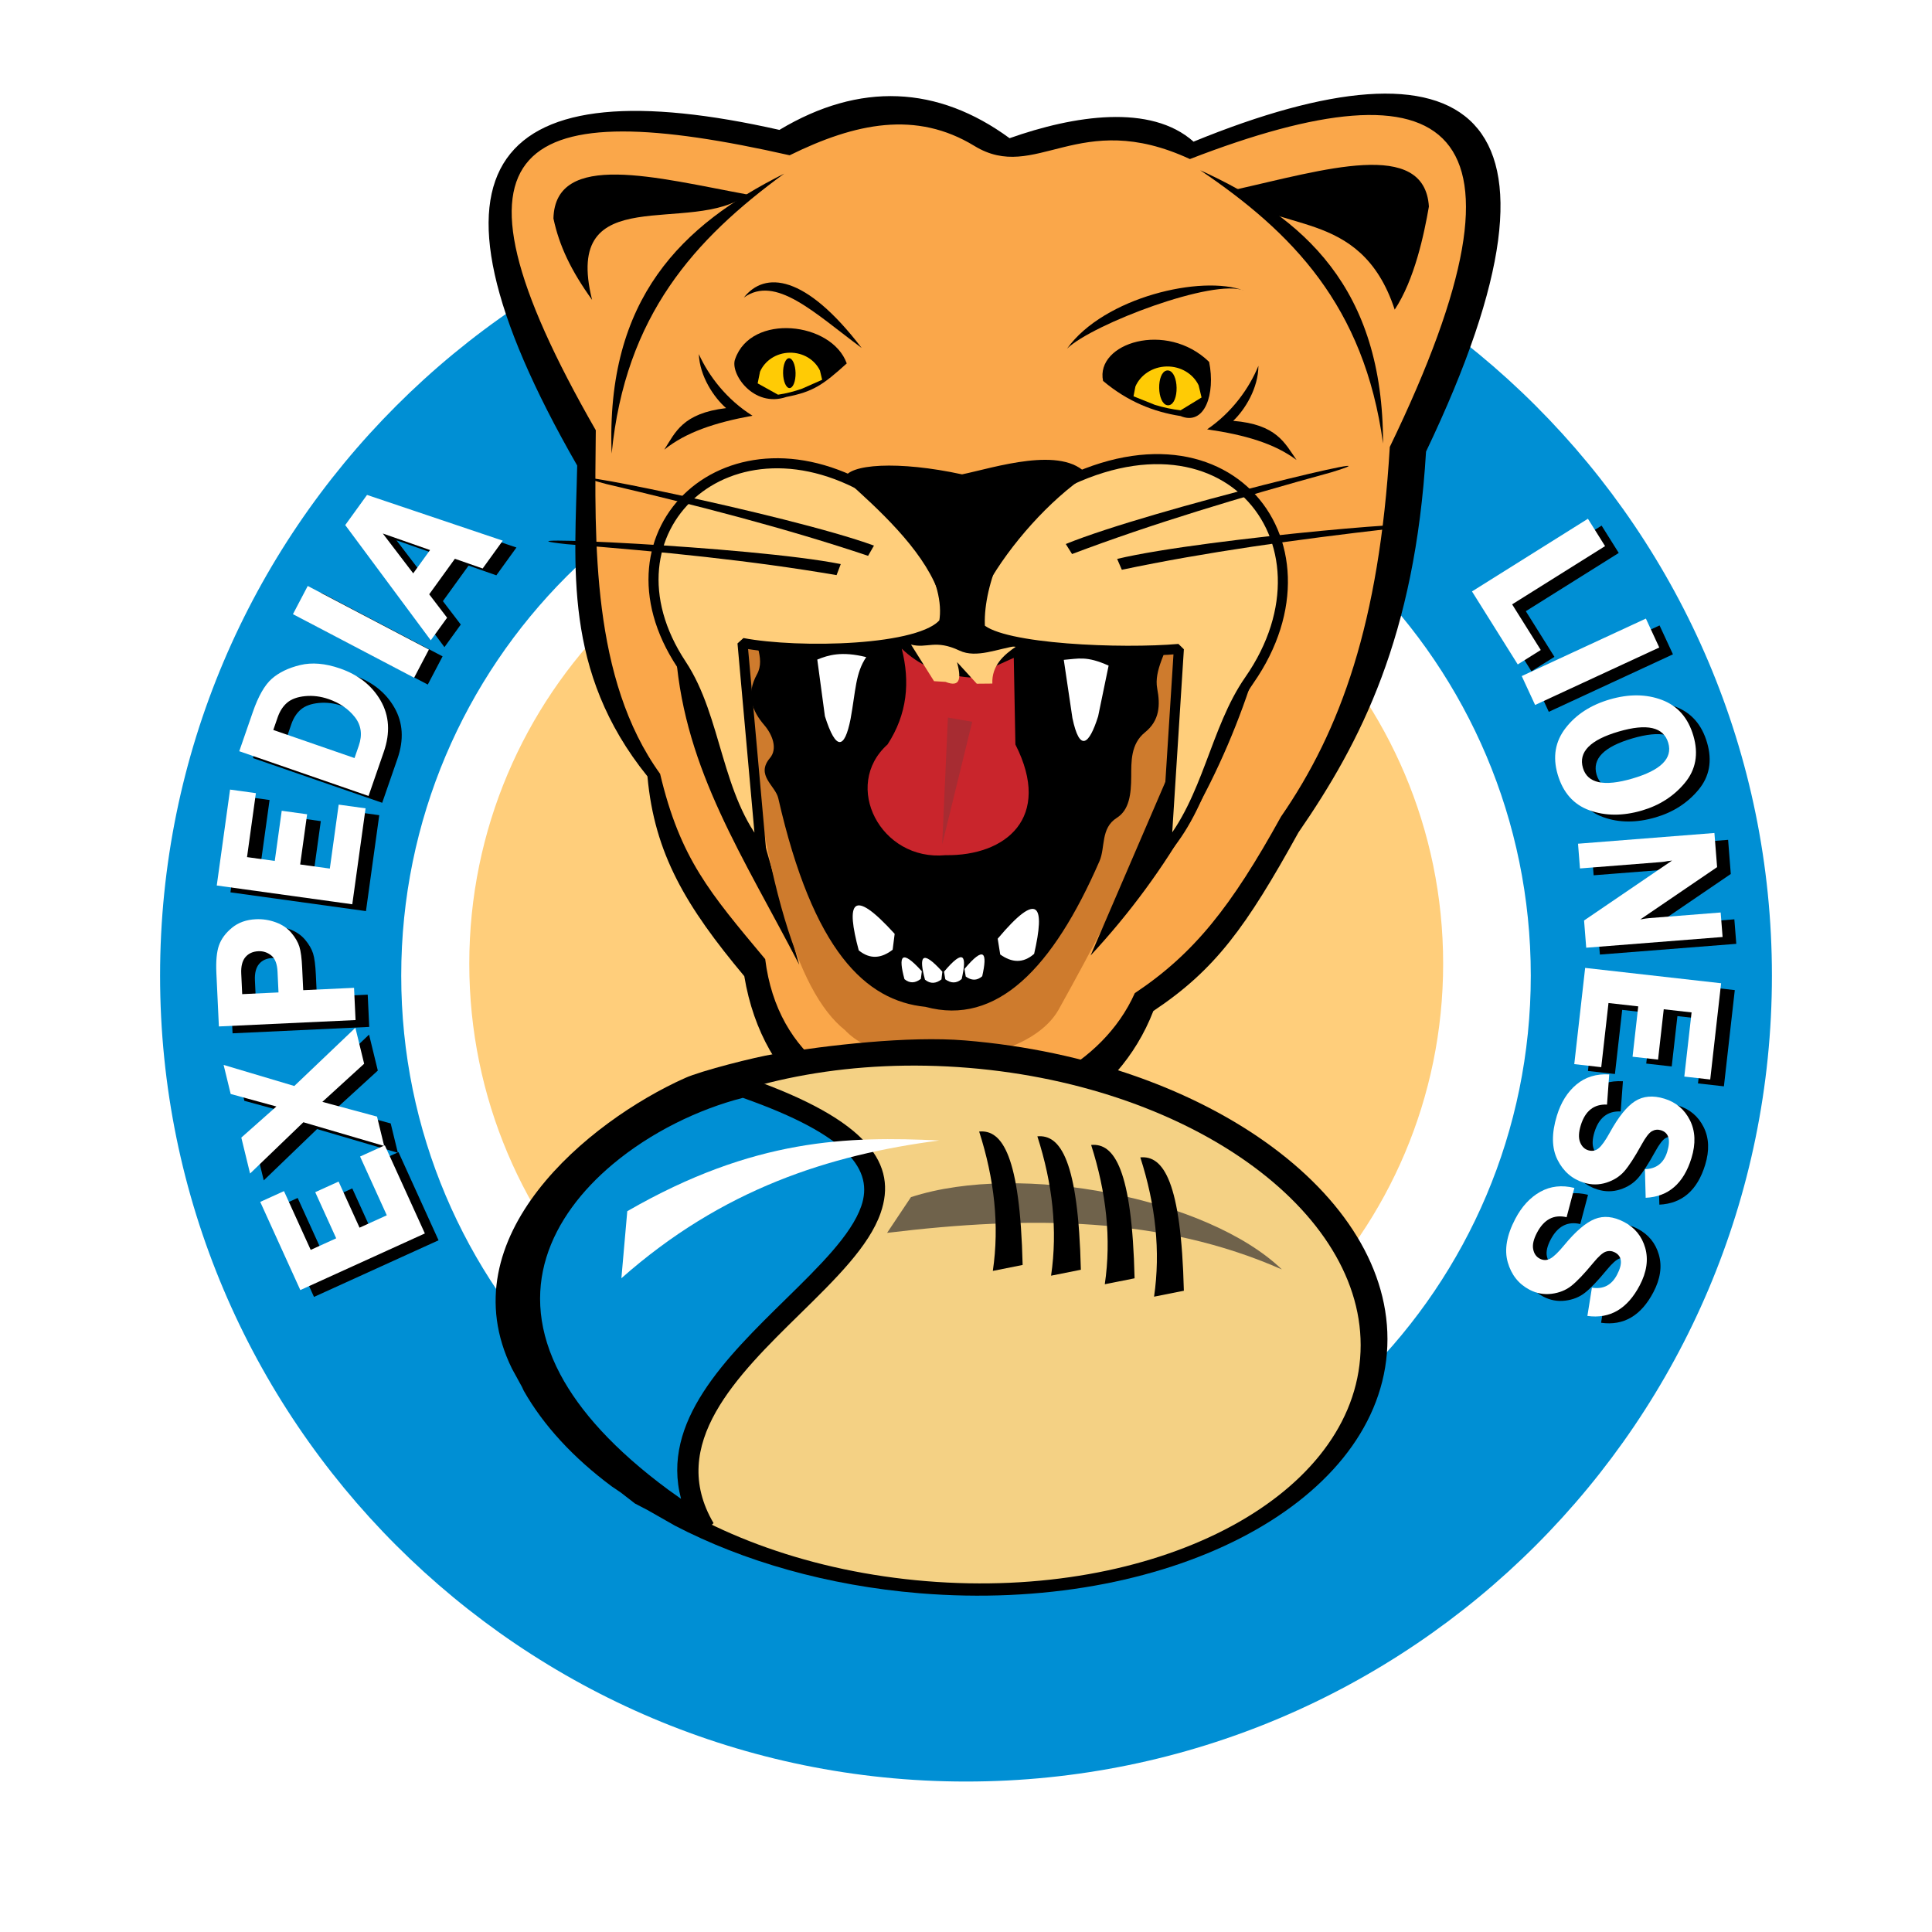<?xml version="1.0" encoding="utf-8"?>
<!-- Generator: Adobe Illustrator 13.0.0, SVG Export Plug-In . SVG Version: 6.00 Build 14948)  -->
<!DOCTYPE svg PUBLIC "-//W3C//DTD SVG 1.0//EN" "http://www.w3.org/TR/2001/REC-SVG-20010904/DTD/svg10.dtd">
<svg version="1.0" id="Layer_1" xmlns="http://www.w3.org/2000/svg" xmlns:xlink="http://www.w3.org/1999/xlink" x="0px" y="0px"
	 width="192.756px" height="192.756px" viewBox="0 0 192.756 192.756" enable-background="new 0 0 192.756 192.756"
	 xml:space="preserve">
<g>
	<polygon fill-rule="evenodd" clip-rule="evenodd" fill="#FFFFFF" points="0,0 192.756,0 192.756,192.756 0,192.756 0,0 	"/>
	<path fill-rule="evenodd" clip-rule="evenodd" fill="#FFCE7B" d="M95.402,47.562c26.816,0,48.581,21.765,48.581,48.588
		c0,26.815-21.765,48.583-48.581,48.583c-26.815,0-48.581-21.768-48.581-48.583C46.821,69.327,68.586,47.562,95.402,47.562
		L95.402,47.562z"/>
	<path fill-rule="evenodd" clip-rule="evenodd" fill="#008FD4" d="M96.378,177.744c-44.384,0-80.407-36.023-80.407-80.406
		c0-44.384,36.023-80.407,80.407-80.407s80.407,36.023,80.407,80.407C176.785,141.721,140.762,177.744,96.378,177.744
		L96.378,177.744z M96.378,153.686c31.109,0,56.349-25.238,56.349-56.348c0-31.102-25.239-56.349-56.349-56.349
		c-31.102,0-56.348,25.247-56.348,56.349C40.03,128.447,65.276,153.686,96.378,153.686L96.378,153.686z"/>
	<path fill-rule="evenodd" clip-rule="evenodd" d="M57.587,46.448c-0.202,9.967-1.482,20.491,7.009,31.011
		c0.695,7.724,3.851,12.983,9.662,19.935c3.738,22.496,33.693,21.863,40.812,3.473c6.184-4.12,9.257-8.368,14.476-17.811
		c6.249-9.058,11.622-19.561,12.73-37.999c16.626-34.799,3.82-41.981-23.196-30.924c-4.27-3.805-11.935-2.616-18.354-0.344
		c-7.165-5.248-14.943-5.638-22.964-0.829C49.709,6.623,39.966,15.774,57.587,46.448L57.587,46.448z"/>
	<path fill-rule="evenodd" clip-rule="evenodd" fill="#FAA74A" d="M59.442,42.925c-0.124,11.206-0.404,24.83,6.417,34.281
		c2.011,8.472,4.951,11.856,10.485,18.484c2.438,19.703,30.369,17.992,36.875,3.396c5.895-3.928,9.616-8.606,14.585-17.605
		c5.958-8.634,9.802-19.311,10.856-36.891c15.852-32.779,5.812-38.682-19.945-28.721c-11.123-5.159-15.362,2.439-21.497-1.309
		c-5.811-3.547-11.866-2.305-18.434,0.932C52.045,9.448,42.656,13.684,59.442,42.925L59.442,42.925z"/>
	<path fill-rule="evenodd" clip-rule="evenodd" d="M67.449,65.487c0.953,11.428,6.676,19.928,12.29,30.761l-4.427-15.499
		L67.449,65.487L67.449,65.487z"/>
	<path fill-rule="evenodd" clip-rule="evenodd" fill="#CE7B2D" d="M119.172,61.583c-15.817-2.78-31.145-3.299-45.649-0.026
		c2.165,25.888,6.01,37.43,10.767,41.205c4.405,4.693,18.012,3.734,21.309-1.996C112.496,88.355,119.646,74.49,119.172,61.583
		L119.172,61.583z"/>
	<path fill-rule="evenodd" clip-rule="evenodd" d="M125.31,66.613c-3.228,10.526-8.575,20.179-16.498,28.712l9.18-21.319
		L125.31,66.613L125.31,66.613z"/>
	<path fill-rule="evenodd" clip-rule="evenodd" d="M74.916,61.872c14.272-1.925,28.226-1.219,41.978,1.161
		c-0.464,1.944-1.787,3.828-1.438,5.667c0.315,1.649,0.247,3.184-1.221,4.367c-1.441,1.161-1.365,2.957-1.373,4.412
		c-0.009,1.74-0.188,3.326-1.434,4.115c-1.638,1.033-1.135,2.951-1.729,4.314c-4.652,10.686-10.253,16.471-17.363,14.545
		c-5.986-0.6-11.219-5.59-14.686-20.808c-0.289-1.27-2.292-2.296-0.828-4.023c0.77-0.913,0.263-2.302-0.562-3.269
		c-1.225-1.42-1.861-3.036-0.73-5.09C76.415,65.66,75.104,63.755,74.916,61.872L74.916,61.872z"/>
	<path fill-rule="evenodd" clip-rule="evenodd" fill="#C9252C" d="M89.966,64.716c0.843,3.312,0.562,6.521-1.415,9.558
		c-4.566,4.096-0.707,11.669,5.792,11.047c5.989,0.088,10.689-3.711,6.964-11.043l-0.163-8.645l-4.341,1.963
		C93.776,67.367,91.611,66.3,89.966,64.716L89.966,64.716z"/>
	<path fill-rule="evenodd" clip-rule="evenodd" fill="#FFFFFF" d="M81.541,65.806l0.76,5.647c1.104,3.494,1.963,3.298,2.561,0.279
		c0.518-2.85,0.485-4.576,1.562-6.171C83.962,64.946,82.632,65.361,81.541,65.806L81.541,65.806z"/>
	<path fill-rule="evenodd" clip-rule="evenodd" fill="#FFFFFF" d="M110.607,66.409l-1.047,5.062
		c-0.906,2.865-1.846,3.592-2.565,0.167l-0.861-5.805C107.587,65.721,108.395,65.414,110.607,66.409L110.607,66.409z"/>
	<path fill-rule="evenodd" clip-rule="evenodd" fill="#FFFFFF" d="M99.54,93.654c4.121-4.902,4.736-3.285,3.636,1.512
		c-1.109,0.975-2.239,0.877-3.383,0.063L99.54,93.654L99.54,93.654z"/>
	<path fill-rule="evenodd" clip-rule="evenodd" fill="#FFFFFF" d="M89.261,93.171c-4.308-4.743-4.862-3.104-3.583,1.648
		c1.146,0.933,2.271,0.792,3.382-0.064L89.261,93.171L89.261,93.171z"/>
	<path fill-rule="evenodd" clip-rule="evenodd" d="M78.464,39.602c2.65-0.517,3.634-1.183,6.016-3.344
		c-1.491-4.157-9.537-5.043-11.135-0.432C72.794,37.229,75.158,40.729,78.464,39.602L78.464,39.602z"/>
	<path fill-rule="evenodd" clip-rule="evenodd" d="M74.57,19.406c-9-1.655-19.176-4.444-19.354,2.39
		c0.581,2.739,1.761,5.209,3.856,8.123C56.052,17.77,69.03,23.632,74.57,19.406L74.57,19.406z"/>
	<path fill-rule="evenodd" clip-rule="evenodd" fill="#FFCB05" d="M77.625,39.379l-2.033-1.13l0.236-1.167
		c0.473-1.087,1.607-1.868,2.951-1.894c1.351-0.025,2.514,0.711,3.028,1.782l0.219,0.921l-2.003,0.887
		C79.241,39.051,78.445,39.261,77.625,39.379L77.625,39.379z"/>
	<path fill-rule="evenodd" clip-rule="evenodd" d="M117.778,41.508c-2.669-0.416-5.264-1.432-7.726-3.503
		c-0.781-3.78,6.328-6.037,10.583-1.898C121.28,39.298,120.199,42.528,117.778,41.508L117.778,41.508z"/>
	<path fill-rule="evenodd" clip-rule="evenodd" fill="#FFCB05" d="M117.788,40.937l2.092-1.279l-0.294-1.219
		c-0.535-1.125-1.77-1.902-3.188-1.875c-1.413,0.026-2.617,0.849-3.117,1.994l-0.191,0.979l2.14,0.858
		C116.061,40.649,116.916,40.835,117.788,40.937L117.788,40.937z"/>
	<path fill-rule="evenodd" clip-rule="evenodd" d="M74.212,29.69c2.087-2.65,6.125-2.343,11.756,5.028
		C81.182,31.16,77.38,27.409,74.212,29.69L74.212,29.69z"/>
	<path fill-rule="evenodd" clip-rule="evenodd" d="M124.121,28.995c-4.206-1.605-13.968,0.646-17.659,5.784
		C109.02,32.322,121.141,27.735,124.121,28.995L124.121,28.995z"/>
	<path fill-rule="evenodd" clip-rule="evenodd" d="M123.126,18.946c8.931-1.992,18.995-5.162,19.436,1.66
		c-0.478,2.76-1.43,7.296-3.413,10.286C135.706,20.394,126.916,23.519,123.126,18.946L123.126,18.946z"/>
	<path fill-rule="evenodd" clip-rule="evenodd" fill="#FFCE7B" d="M90.892,64.308c1.616,0.429,2.399-0.553,4.843,0.605
		c1.694,0.797,3.827-0.21,5.735-0.47c-1.388,0.924-2.531,1.99-2.464,3.757l-1.551,0.015l-1.97-2.156
		c0.391,1.497,0.412,2.596-1.152,1.972l-1.144-0.07L90.892,64.308L90.892,64.308z"/>
	
		<path fill-rule="evenodd" clip-rule="evenodd" fill="#FFCE7B" stroke="#000000" stroke-width="1.004" stroke-linejoin="bevel" stroke-miterlimit="2.613" d="
		M94.192,62.101c-2.161,2.875-14.563,3.108-20.112,2.05l1.85,20.637c-4.472-5.256-4.361-13.098-7.936-18.496
		c-8.836-13.343,4.838-26.208,19.547-16.904C91.175,51.979,94.951,57.994,94.192,62.101L94.192,62.101z"/>
	
		<path fill-rule="evenodd" clip-rule="evenodd" fill="#FFCE7B" stroke="#000000" stroke-width="1.004" stroke-linejoin="bevel" stroke-miterlimit="2.613" d="
		M97.774,62.667c2.22,2.131,14.239,2.573,19.841,2.078l-1.268,19.924c4.154-4.903,4.872-11.879,8.296-16.802
		c9.696-13.914-2.95-29.517-21.229-18.13C99.88,52.456,97.484,58.676,97.774,62.667L97.774,62.667z"/>
	<path fill-rule="evenodd" clip-rule="evenodd" d="M84.244,47.757c3.427,3.055,7.672,6.951,9.281,11.042
		c0.329,0.851,0.617,1.722,0.787,2.646l3.383-0.064c0.392-1.002,0.261-2.038,0.819-3.037c2.244-3.99,6.191-8.444,9.974-10.979
		c-2.479-2.962-9.296-0.703-12.505-0.037C89.654,45.951,84.579,46.275,84.244,47.757L84.244,47.757z"/>
	<polygon fill-rule="evenodd" clip-rule="evenodd" fill="#A72C32" points="94.573,71.591 94.003,84.247 96.997,72.012 
		94.573,71.591 	"/>
	<path fill-rule="evenodd" clip-rule="evenodd" d="M78.234,17.325c-10.174,5.1-17.813,12.429-17.209,27.931
		C62.375,31.451,69.326,23.842,78.234,17.325L78.234,17.325z"/>
	<path fill-rule="evenodd" clip-rule="evenodd" d="M119.74,16.983c10.364,4.714,18.268,11.751,18.246,27.265
		C136.119,30.503,128.887,23.161,119.74,16.983L119.74,16.983z"/>
	<path fill-rule="evenodd" clip-rule="evenodd" d="M132.797,47.131c-9.074,2.496-17.854,5.125-25.838,8.145l-0.625-0.999
		C114.779,50.826,141.604,44.423,132.797,47.131L132.797,47.131z"/>
	<path fill-rule="evenodd" clip-rule="evenodd" d="M60.477,48.288c9.168,2.153,18.04,4.452,26.133,7.167l0.586-1.02
		C78.629,51.302,51.582,45.914,60.477,48.288L60.477,48.288z"/>
	<path fill-rule="evenodd" clip-rule="evenodd" d="M69.723,35.33c0.981,2.175,2.78,4.536,5.352,6.146
		c-3.768,0.684-6.667,1.664-8.8,3.388c1.109-1.74,1.832-3.627,6.167-4.146C71.226,39.654,69.813,37.557,69.723,35.33L69.723,35.33z"
		/>
	<path fill-rule="evenodd" clip-rule="evenodd" d="M125.552,36.495c-0.899,2.211-2.615,4.637-5.117,6.341
		c3.791,0.549,6.718,1.412,8.921,3.056c-1.173-1.69-1.975-3.548-6.319-3.904C124.213,40.872,125.544,38.723,125.552,36.495
		L125.552,36.495z"/>
	<path fill-rule="evenodd" clip-rule="evenodd" fill="#FFFFFF" d="M91.971,96.901c-2.084-2.3-2.354-1.507-1.733,0.791
		c0.552,0.457,1.101,0.383,1.635-0.029L91.971,96.901L91.971,96.901z"/>
	<path fill-rule="evenodd" clip-rule="evenodd" fill="#FFFFFF" d="M94.019,96.946c-2.083-2.299-2.354-1.501-1.732,0.798
		c0.558,0.449,1.1,0.385,1.642-0.029L94.019,96.946L94.019,96.946z"/>
	<path fill-rule="evenodd" clip-rule="evenodd" fill="#FFFFFF" d="M96.227,96.668c2.003-2.378,2.296-1.596,1.769,0.732
		c-0.542,0.471-1.085,0.426-1.644,0.031L96.227,96.668L96.227,96.668z"/>
	<path fill-rule="evenodd" clip-rule="evenodd" fill="#FFFFFF" d="M94.186,96.944c2.002-2.377,2.295-1.589,1.761,0.734
		c-0.535,0.469-1.086,0.422-1.635,0.029L94.186,96.944L94.186,96.944z"/>
	<path fill-rule="evenodd" clip-rule="evenodd" d="M78.719,35.739c0.349-0.007,0.64,0.656,0.655,1.477
		c0.015,0.821-0.251,1.495-0.599,1.502c-0.341,0.006-0.632-0.657-0.646-1.478C78.113,36.419,78.378,35.746,78.719,35.739
		L78.719,35.739z"/>
	<path fill-rule="evenodd" clip-rule="evenodd" stroke="#000000" stroke-width="0.5" stroke-miterlimit="2.613" d="M116.492,37.208
		c0.341-0.006,0.633,0.657,0.647,1.479c0.015,0.82-0.25,1.494-0.591,1.5c-0.341,0.005-0.633-0.657-0.647-1.478
		C115.886,37.889,116.15,37.215,116.492,37.208L116.492,37.208z"/>
	<path fill-rule="evenodd" clip-rule="evenodd" d="M56.544,54.293c9.385,0.722,18.51,1.644,26.92,3.087l0.419-1.101
		C74.943,54.491,47.383,53.311,56.544,54.293L56.544,54.293z"/>
	<path fill-rule="evenodd" clip-rule="evenodd" d="M138.711,52.75c-9.354,1.073-18.436,2.338-26.786,4.096l-0.467-1.083
		C120.331,53.639,147.827,51.423,138.711,52.75L138.711,52.75z"/>
	<path fill-rule="evenodd" clip-rule="evenodd" d="M138.369,135.023c-1.255,15.225-22.138,25.945-46.627,23.936
		c-9.181-0.758-17.567-3.189-24.405-6.744l-2.732-1.555l-1.249-0.65l-1.422-1.102l-0.887-0.6c-3.808-2.826-6.813-6.068-8.79-9.549
		l-0.185-0.395l-0.997-1.82c-6.431-13.125,7.631-24.668,17.266-28.988c1.63-0.732,6.976-2.086,8.887-2.396
		c5.37-0.881,13.403-1.82,19.048-1.355C120.763,105.818,139.616,119.803,138.369,135.023L138.369,135.023z"/>
	<path fill-rule="evenodd" clip-rule="evenodd" fill="#F4D184" d="M53.332,128.76c1.159-14.133,20.554-24.086,43.287-22.221
		c22.734,1.867,40.241,14.861,39.08,28.992c-1.159,14.133-20.556,24.088-43.288,22.221S52.17,142.9,53.332,128.76L53.332,128.76z"/>
	<path fill-rule="evenodd" clip-rule="evenodd" fill="#008FD4" d="M70.308,152.48c-11.366-19.311,40.004-31.439,3.855-44.016
		c-15.347,3.754-34.725,21.301-8.109,40.98L70.308,152.48L70.308,152.48z"/>
	<path d="M67.949,149.539c-2.04-7.68,4.493-14.086,10.422-19.9c3.385-3.318,6.561-6.434,7.554-9.289
		c1.246-3.58-1.196-7.076-11.812-10.818c-4.435,1.135-9.189,3.443-12.989,6.631c-3.082,2.586-5.521,5.74-6.614,9.293
		c-1.08,3.51-0.847,7.445,1.383,11.654c1.939,3.658,5.378,7.523,10.755,11.502L67.949,149.539L67.949,149.539z M79.808,131.098
		c-6.26,6.139-13.25,12.994-8.617,20.865l-1.476,1.352l-4.254-3.033l-0.017-0.014c-5.648-4.176-9.285-8.283-11.364-12.203
		c-2.511-4.736-2.761-9.205-1.527-13.211c1.22-3.965,3.892-7.443,7.256-10.264c4.123-3.459,9.31-5.945,14.114-7.121l0.578,0.027
		c12.341,4.295,15.021,8.748,13.358,13.527C86.708,124.332,83.368,127.607,79.808,131.098L79.808,131.098z"/>
	<path fill-rule="evenodd" clip-rule="evenodd" fill="#6F624B" d="M88.505,123.004c14.346-1.744,27.424-1.623,39.387,3.648
		c-7.367-7.09-26.003-10.795-37.007-7.213L88.505,123.004L88.505,123.004z"/>
	<path fill-rule="evenodd" clip-rule="evenodd" d="M99.055,126.797c0.67-4.545,0.153-9.182-1.364-13.904
		c2.3-0.213,4.078,2.414,4.338,13.311L99.055,126.797L99.055,126.797z"/>
	<path fill-rule="evenodd" clip-rule="evenodd" d="M104.866,127.275c0.669-4.545,0.15-9.18-1.367-13.902
		c2.301-0.213,4.079,2.414,4.339,13.309L104.866,127.275L104.866,127.275z"/>
	<path fill-rule="evenodd" clip-rule="evenodd" d="M110.225,128.129c0.669-4.537,0.148-9.178-1.361-13.896
		c2.299-0.215,4.078,2.412,4.334,13.303L110.225,128.129L110.225,128.129z"/>
	<path fill-rule="evenodd" clip-rule="evenodd" d="M115.141,129.369c0.662-4.539,0.147-9.178-1.371-13.896
		c2.3-0.215,4.076,2.412,4.344,13.305L115.141,129.369L115.141,129.369z"/>
	<path fill-rule="evenodd" clip-rule="evenodd" fill="#FFFFFF" d="M61.996,127.531c10.07-8.908,20.745-12.318,31.719-13.746
		c-9.095-0.428-18.466-0.246-31.132,7.057L61.996,127.531L61.996,127.531z"/>
	<polygon fill-rule="evenodd" clip-rule="evenodd" points="29.698,119.52 32.364,125.385 34.908,124.229 32.815,119.627 
		35.146,118.568 37.237,123.168 39.956,121.934 37.291,116.068 39.756,114.947 43.754,123.744 31.328,129.393 27.329,120.596 
		29.698,119.52 	"/>
	<polygon fill-rule="evenodd" clip-rule="evenodd" points="23.675,106.932 30.727,109.031 36.821,103.223 37.695,106.811 
		33.527,110.617 38.98,112.084 39.694,115.014 31.632,112.648 26.315,117.768 25.441,114.18 28.941,111.076 24.381,109.828 
		23.675,106.932 	"/>
	<path fill-rule="evenodd" clip-rule="evenodd" d="M25.529,99.867l-0.095-2.049c-0.034-0.727,0.104-1.272,0.415-1.642
		c0.311-0.368,0.742-0.565,1.295-0.591c0.474-0.022,0.901,0.118,1.283,0.421c0.382,0.301,0.591,0.846,0.627,1.632l0.097,2.059
		L25.529,99.867L25.529,99.867z M31.513,97.246c-0.045-0.965-0.138-1.671-0.278-2.12c-0.142-0.447-0.406-0.904-0.795-1.369
		c-0.39-0.466-0.909-0.818-1.56-1.054c-0.651-0.238-1.313-0.34-1.986-0.308c-0.958,0.045-1.754,0.331-2.39,0.857
		c-0.636,0.527-1.067,1.113-1.294,1.757c-0.227,0.645-0.312,1.562-0.257,2.753l0.25,5.332l13.635-0.639l-0.151-3.217l-5.07,0.236
		L31.513,97.246L31.513,97.246z"/>
	<polygon fill-rule="evenodd" clip-rule="evenodd" points="26.895,79.817 26.011,86.196 28.778,86.58 29.472,81.572 32.007,81.924 
		31.313,86.931 34.271,87.341 35.155,80.959 37.838,81.333 36.512,90.902 22.991,89.029 24.317,79.459 26.895,79.817 	"/>
	<path fill-rule="evenodd" clip-rule="evenodd" d="M29.067,72.251c0.216-0.626,0.537-1.117,0.96-1.473
		c0.423-0.355,1.02-0.569,1.79-0.643c0.77-0.073,1.545,0.024,2.327,0.295c1.11,0.384,1.984,0.982,2.624,1.797
		c0.639,0.814,0.77,1.766,0.393,2.856l-0.426,1.232l-8.103-2.805L29.067,72.251L29.067,72.251z M38.133,80.095l1.524-4.401
		c0.657-1.897,0.553-3.599-0.312-5.105c-0.864-1.506-2.22-2.579-4.066-3.218c-1.468-0.507-2.788-0.62-3.963-0.336
		c-1.173,0.283-2.118,0.739-2.833,1.367c-0.714,0.628-1.347,1.737-1.897,3.328l-1.351,3.902L38.133,80.095L38.133,80.095z"/>
	<polygon fill-rule="evenodd" clip-rule="evenodd" points="32.068,59.145 44.156,65.485 42.68,68.299 30.592,61.958 32.068,59.145 	
		"/>
	<path fill-rule="evenodd" clip-rule="evenodd" d="M39.557,53.909l4.714,1.652l-1.679,2.324L39.557,53.909L39.557,53.909z
		 M35.809,53.069l8.534,11.496l1.629-2.253l-1.785-2.337l2.562-3.546l2.771,0.972l2.006-2.776l-13.543-4.564L35.809,53.069
		L35.809,53.069z"/>
	<polygon fill-rule="evenodd" clip-rule="evenodd" points="152.232,60.979 155.087,65.534 152.791,66.972 148.227,59.689 
		159.792,52.439 161.503,55.168 152.232,60.979 	"/>
	<polygon fill-rule="evenodd" clip-rule="evenodd" points="166.91,65.282 154.523,71.019 153.188,68.134 165.574,62.398 
		166.91,65.282 	"/>
	<path fill-rule="evenodd" clip-rule="evenodd" d="M164.223,78.361c-2.834,0.83-4.479,0.474-4.929-1.068
		c-0.463-1.585,0.728-2.792,3.568-3.623c2.835-0.829,4.485-0.45,4.949,1.134C168.261,76.346,167.065,77.532,164.223,78.361
		L164.223,78.361z M159.947,81.526c1.583,0.572,3.327,0.58,5.229,0.023c1.76-0.514,3.188-1.433,4.286-2.756s1.382-2.89,0.853-4.699
		c-0.523-1.79-1.566-2.982-3.13-3.578c-1.563-0.593-3.304-0.61-5.218-0.05c-1.881,0.55-3.347,1.496-4.392,2.839
		c-1.046,1.343-1.313,2.886-0.804,4.632C157.305,79.759,158.362,80.956,159.947,81.526L159.947,81.526z"/>
	<path fill-rule="evenodd" clip-rule="evenodd" d="M173.23,94.166l-13.609,1.071l-0.214-2.717l8.778-5.979
		c-0.231,0.025-0.384,0.044-0.456,0.057c-0.23,0.046-0.426,0.076-0.585,0.089l-8.146,0.64l-0.193-2.466l13.609-1.07l0.267,3.406
		l-7.663,5.22c0.395-0.074,0.695-0.119,0.901-0.135l7.117-0.561L173.23,94.166L173.23,94.166z"/>
	<polygon fill-rule="evenodd" clip-rule="evenodd" points="169.409,108.092 170.133,101.691 167.356,101.377 166.788,106.4 
		164.246,106.113 164.813,101.09 161.847,100.756 161.122,107.154 158.431,106.85 159.516,97.25 173.08,98.783 171.995,108.383 
		169.409,108.092 	"/>
	<path fill-rule="evenodd" clip-rule="evenodd" d="M165.555,120.188l-0.076-2.857c1.137-0.027,1.879-0.602,2.223-1.725
		c0.367-1.199,0.158-1.918-0.626-2.158c-0.312-0.096-0.612-0.064-0.897,0.096c-0.286,0.158-0.632,0.607-1.037,1.344
		c-0.678,1.23-1.248,2.111-1.71,2.641c-0.463,0.531-1.062,0.914-1.799,1.148c-0.736,0.234-1.479,0.234-2.23,0.004
		c-1.179-0.359-2.06-1.121-2.644-2.285s-0.606-2.629-0.064-4.398c0.407-1.33,1.059-2.367,1.952-3.113s1.983-1.082,3.271-1.008
		l-0.222,3.012c-1.306-0.061-2.18,0.631-2.621,2.074c-0.211,0.693-0.234,1.25-0.067,1.674c0.168,0.424,0.438,0.693,0.815,0.809
		c0.382,0.115,0.727,0.053,1.031-0.191s0.685-0.779,1.141-1.607c0.85-1.543,1.679-2.574,2.49-3.094
		c0.811-0.521,1.79-0.605,2.937-0.256c1.159,0.357,2.009,1.072,2.549,2.152c0.542,1.08,0.593,2.338,0.151,3.775
		C169.346,118.76,167.822,120.08,165.555,120.188L165.555,120.188z"/>
	<path fill-rule="evenodd" clip-rule="evenodd" d="M159.74,131.973l0.451-2.82c1.123,0.186,1.957-0.244,2.503-1.283
		c0.583-1.111,0.511-1.857-0.216-2.238c-0.288-0.152-0.59-0.176-0.899-0.07c-0.311,0.104-0.733,0.479-1.268,1.129
		c-0.894,1.084-1.616,1.844-2.169,2.279c-0.551,0.436-1.211,0.701-1.979,0.795s-1.5-0.041-2.194-0.406
		c-1.091-0.572-1.816-1.484-2.176-2.736c-0.358-1.25-0.108-2.695,0.75-4.334c0.646-1.232,1.477-2.131,2.493-2.699
		c1.017-0.566,2.15-0.697,3.402-0.385l-0.773,2.918c-1.272-0.301-2.26,0.219-2.959,1.555c-0.336,0.643-0.462,1.186-0.376,1.633
		c0.085,0.445,0.301,0.762,0.65,0.943c0.355,0.186,0.703,0.188,1.049,0.004c0.345-0.184,0.817-0.639,1.419-1.369
		c1.119-1.357,2.126-2.219,3.019-2.58c0.894-0.361,1.87-0.266,2.933,0.291c1.074,0.564,1.777,1.426,2.108,2.588
		c0.332,1.16,0.149,2.406-0.549,3.736C163.729,131.273,161.988,132.289,159.74,131.973L159.74,131.973z"/>
	<polygon fill-rule="evenodd" clip-rule="evenodd" fill="#FFFFFF" points="28.333,118.838 30.999,124.701 33.542,123.547 
		31.45,118.943 33.781,117.885 35.872,122.486 38.591,121.25 35.925,115.387 38.392,114.266 42.389,123.061 29.963,128.711 
		25.964,119.914 28.333,118.838 	"/>
	<polygon fill-rule="evenodd" clip-rule="evenodd" fill="#FFFFFF" points="22.31,106.248 29.362,108.35 35.457,102.541 
		36.331,106.129 32.162,109.934 37.615,111.402 38.329,114.332 30.267,111.967 24.95,117.084 24.076,113.498 27.576,110.395 
		23.016,109.146 22.31,106.248 	"/>
	<path fill-rule="evenodd" clip-rule="evenodd" fill="#FFFFFF" d="M24.164,99.186l-0.095-2.051
		c-0.034-0.724,0.104-1.272,0.414-1.641c0.311-0.368,0.743-0.564,1.296-0.591c0.474-0.021,0.901,0.117,1.283,0.421
		c0.382,0.303,0.592,0.848,0.627,1.633l0.097,2.059L24.164,99.186L24.164,99.186z M30.147,96.564
		c-0.044-0.966-0.137-1.672-0.279-2.12c-0.141-0.447-0.405-0.904-0.795-1.37c-0.388-0.466-0.908-0.817-1.56-1.055
		c-0.651-0.236-1.312-0.34-1.985-0.307c-0.958,0.045-1.754,0.331-2.39,0.857s-1.067,1.111-1.293,1.756
		c-0.227,0.645-0.312,1.562-0.257,2.754l0.25,5.33l13.636-0.637l-0.151-3.217l-5.071,0.236L30.147,96.564L30.147,96.564z"/>
	<polygon fill-rule="evenodd" clip-rule="evenodd" fill="#FFFFFF" points="25.53,79.133 24.646,85.514 27.413,85.897 28.107,80.89 
		30.642,81.241 29.948,86.248 32.907,86.658 33.79,80.277 36.474,80.649 35.147,90.22 21.626,88.346 22.953,78.777 25.53,79.133 	
		"/>
	<path fill-rule="evenodd" clip-rule="evenodd" fill="#FFFFFF" d="M27.703,71.568c0.216-0.626,0.537-1.116,0.959-1.472
		c0.424-0.354,1.02-0.57,1.79-0.643c0.77-0.074,1.545,0.025,2.328,0.294c1.109,0.385,1.983,0.984,2.623,1.797
		c0.639,0.814,0.769,1.767,0.393,2.856l-0.426,1.232l-8.103-2.805L27.703,71.568L27.703,71.568z M36.77,79.413l1.522-4.401
		c0.657-1.898,0.553-3.6-0.312-5.106c-0.864-1.506-2.221-2.578-4.066-3.217c-1.467-0.507-2.788-0.62-3.962-0.337
		c-1.174,0.284-2.118,0.739-2.833,1.368c-0.714,0.628-1.348,1.737-1.897,3.327l-1.351,3.902L36.77,79.413L36.77,79.413z"/>
	<polygon fill-rule="evenodd" clip-rule="evenodd" fill="#FFFFFF" points="30.703,58.462 42.792,64.803 41.315,67.618 
		29.227,61.276 30.703,58.462 	"/>
	<path fill-rule="evenodd" clip-rule="evenodd" fill="#FFFFFF" d="M38.191,53.227l4.714,1.652l-1.679,2.324L38.191,53.227
		L38.191,53.227z M34.444,52.386l8.534,11.497l1.629-2.253l-1.785-2.337l2.562-3.545l2.771,0.97l2.006-2.775l-13.542-4.564
		L34.444,52.386L34.444,52.386z"/>
	<polygon fill-rule="evenodd" clip-rule="evenodd" fill="#FFFFFF" points="150.866,60.297 153.722,64.851 151.426,66.29 
		146.861,59.007 158.427,51.756 160.138,54.486 150.866,60.297 	"/>
	<polygon fill-rule="evenodd" clip-rule="evenodd" fill="#FFFFFF" points="165.545,64.601 153.158,70.335 151.824,67.452 
		164.21,61.715 165.545,64.601 	"/>
	<path fill-rule="evenodd" clip-rule="evenodd" fill="#FFFFFF" d="M162.858,77.678c-2.835,0.829-4.479,0.473-4.93-1.067
		c-0.463-1.584,0.728-2.792,3.569-3.624c2.836-0.829,4.483-0.45,4.947,1.135C166.896,75.663,165.7,76.849,162.858,77.678
		L162.858,77.678z M158.582,80.845c1.585,0.57,3.327,0.579,5.229,0.022c1.761-0.514,3.189-1.433,4.286-2.757
		c1.098-1.323,1.382-2.89,0.853-4.699c-0.523-1.79-1.567-2.982-3.13-3.575c-1.563-0.595-3.303-0.611-5.217-0.052
		c-1.882,0.549-3.347,1.496-4.392,2.839c-1.047,1.342-1.314,2.887-0.805,4.632C155.939,79.077,156.998,80.274,158.582,80.845
		L158.582,80.845z"/>
	<path fill-rule="evenodd" clip-rule="evenodd" fill="#FFFFFF" d="M171.864,93.484l-13.607,1.07l-0.214-2.716l8.779-5.979
		c-0.232,0.024-0.386,0.044-0.459,0.057c-0.23,0.046-0.425,0.076-0.584,0.088l-8.145,0.641l-0.194-2.467l13.607-1.07l0.269,3.406
		l-7.665,5.22c0.396-0.074,0.696-0.119,0.902-0.135l7.118-0.56L171.864,93.484L171.864,93.484z"/>
	<polygon fill-rule="evenodd" clip-rule="evenodd" fill="#FFFFFF" points="168.044,107.41 168.769,101.008 165.992,100.695 
		165.424,105.717 162.881,105.43 163.447,100.406 160.48,100.072 159.757,106.473 157.065,106.168 158.151,96.567 171.715,98.1 
		170.63,107.701 168.044,107.41 	"/>
	<path fill-rule="evenodd" clip-rule="evenodd" fill="#FFFFFF" d="M164.19,119.504l-0.077-2.857
		c1.138-0.025,1.879-0.602,2.223-1.723c0.367-1.201,0.158-1.92-0.626-2.16c-0.312-0.096-0.611-0.064-0.897,0.096
		s-0.632,0.607-1.036,1.346c-0.679,1.229-1.249,2.109-1.71,2.641c-0.463,0.531-1.062,0.912-1.8,1.146
		c-0.735,0.234-1.479,0.236-2.23,0.006c-1.179-0.359-2.06-1.121-2.644-2.285s-0.605-2.629-0.064-4.398
		c0.407-1.332,1.058-2.369,1.952-3.115c0.894-0.746,1.983-1.08,3.271-1.006l-0.22,3.01c-1.306-0.061-2.179,0.633-2.621,2.076
		c-0.212,0.693-0.235,1.25-0.068,1.672c0.168,0.424,0.438,0.693,0.815,0.809c0.383,0.117,0.726,0.055,1.031-0.191
		c0.305-0.244,0.686-0.779,1.141-1.607c0.849-1.541,1.679-2.572,2.49-3.092c0.811-0.521,1.79-0.607,2.937-0.256
		c1.16,0.355,2.01,1.072,2.549,2.152c0.542,1.078,0.592,2.338,0.152,3.775C167.979,118.076,166.457,119.398,164.19,119.504
		L164.19,119.504z"/>
	<path fill-rule="evenodd" clip-rule="evenodd" fill="#FFFFFF" d="M158.375,131.291l0.451-2.822
		c1.124,0.186,1.958-0.242,2.503-1.281c0.583-1.111,0.511-1.857-0.216-2.238c-0.289-0.15-0.588-0.176-0.899-0.072
		c-0.311,0.104-0.732,0.479-1.267,1.131c-0.894,1.084-1.618,1.842-2.169,2.279c-0.552,0.436-1.212,0.699-1.979,0.795
		c-0.768,0.094-1.498-0.041-2.195-0.406c-1.09-0.572-1.815-1.484-2.174-2.736c-0.359-1.25-0.109-2.695,0.75-4.334
		c0.646-1.232,1.476-2.131,2.492-2.701c1.017-0.566,2.15-0.695,3.403-0.385l-0.774,2.92c-1.272-0.301-2.259,0.217-2.959,1.555
		c-0.337,0.643-0.463,1.186-0.377,1.631c0.085,0.447,0.304,0.762,0.652,0.945c0.354,0.186,0.705,0.188,1.049,0.002
		c0.346-0.184,0.817-0.639,1.418-1.369c1.119-1.357,2.126-2.219,3.019-2.58c0.894-0.361,1.87-0.264,2.934,0.293
		c1.073,0.562,1.776,1.426,2.108,2.586c0.33,1.162,0.148,2.408-0.55,3.738C162.363,130.59,160.623,131.605,158.375,131.291
		L158.375,131.291z"/>
</g>
</svg>
